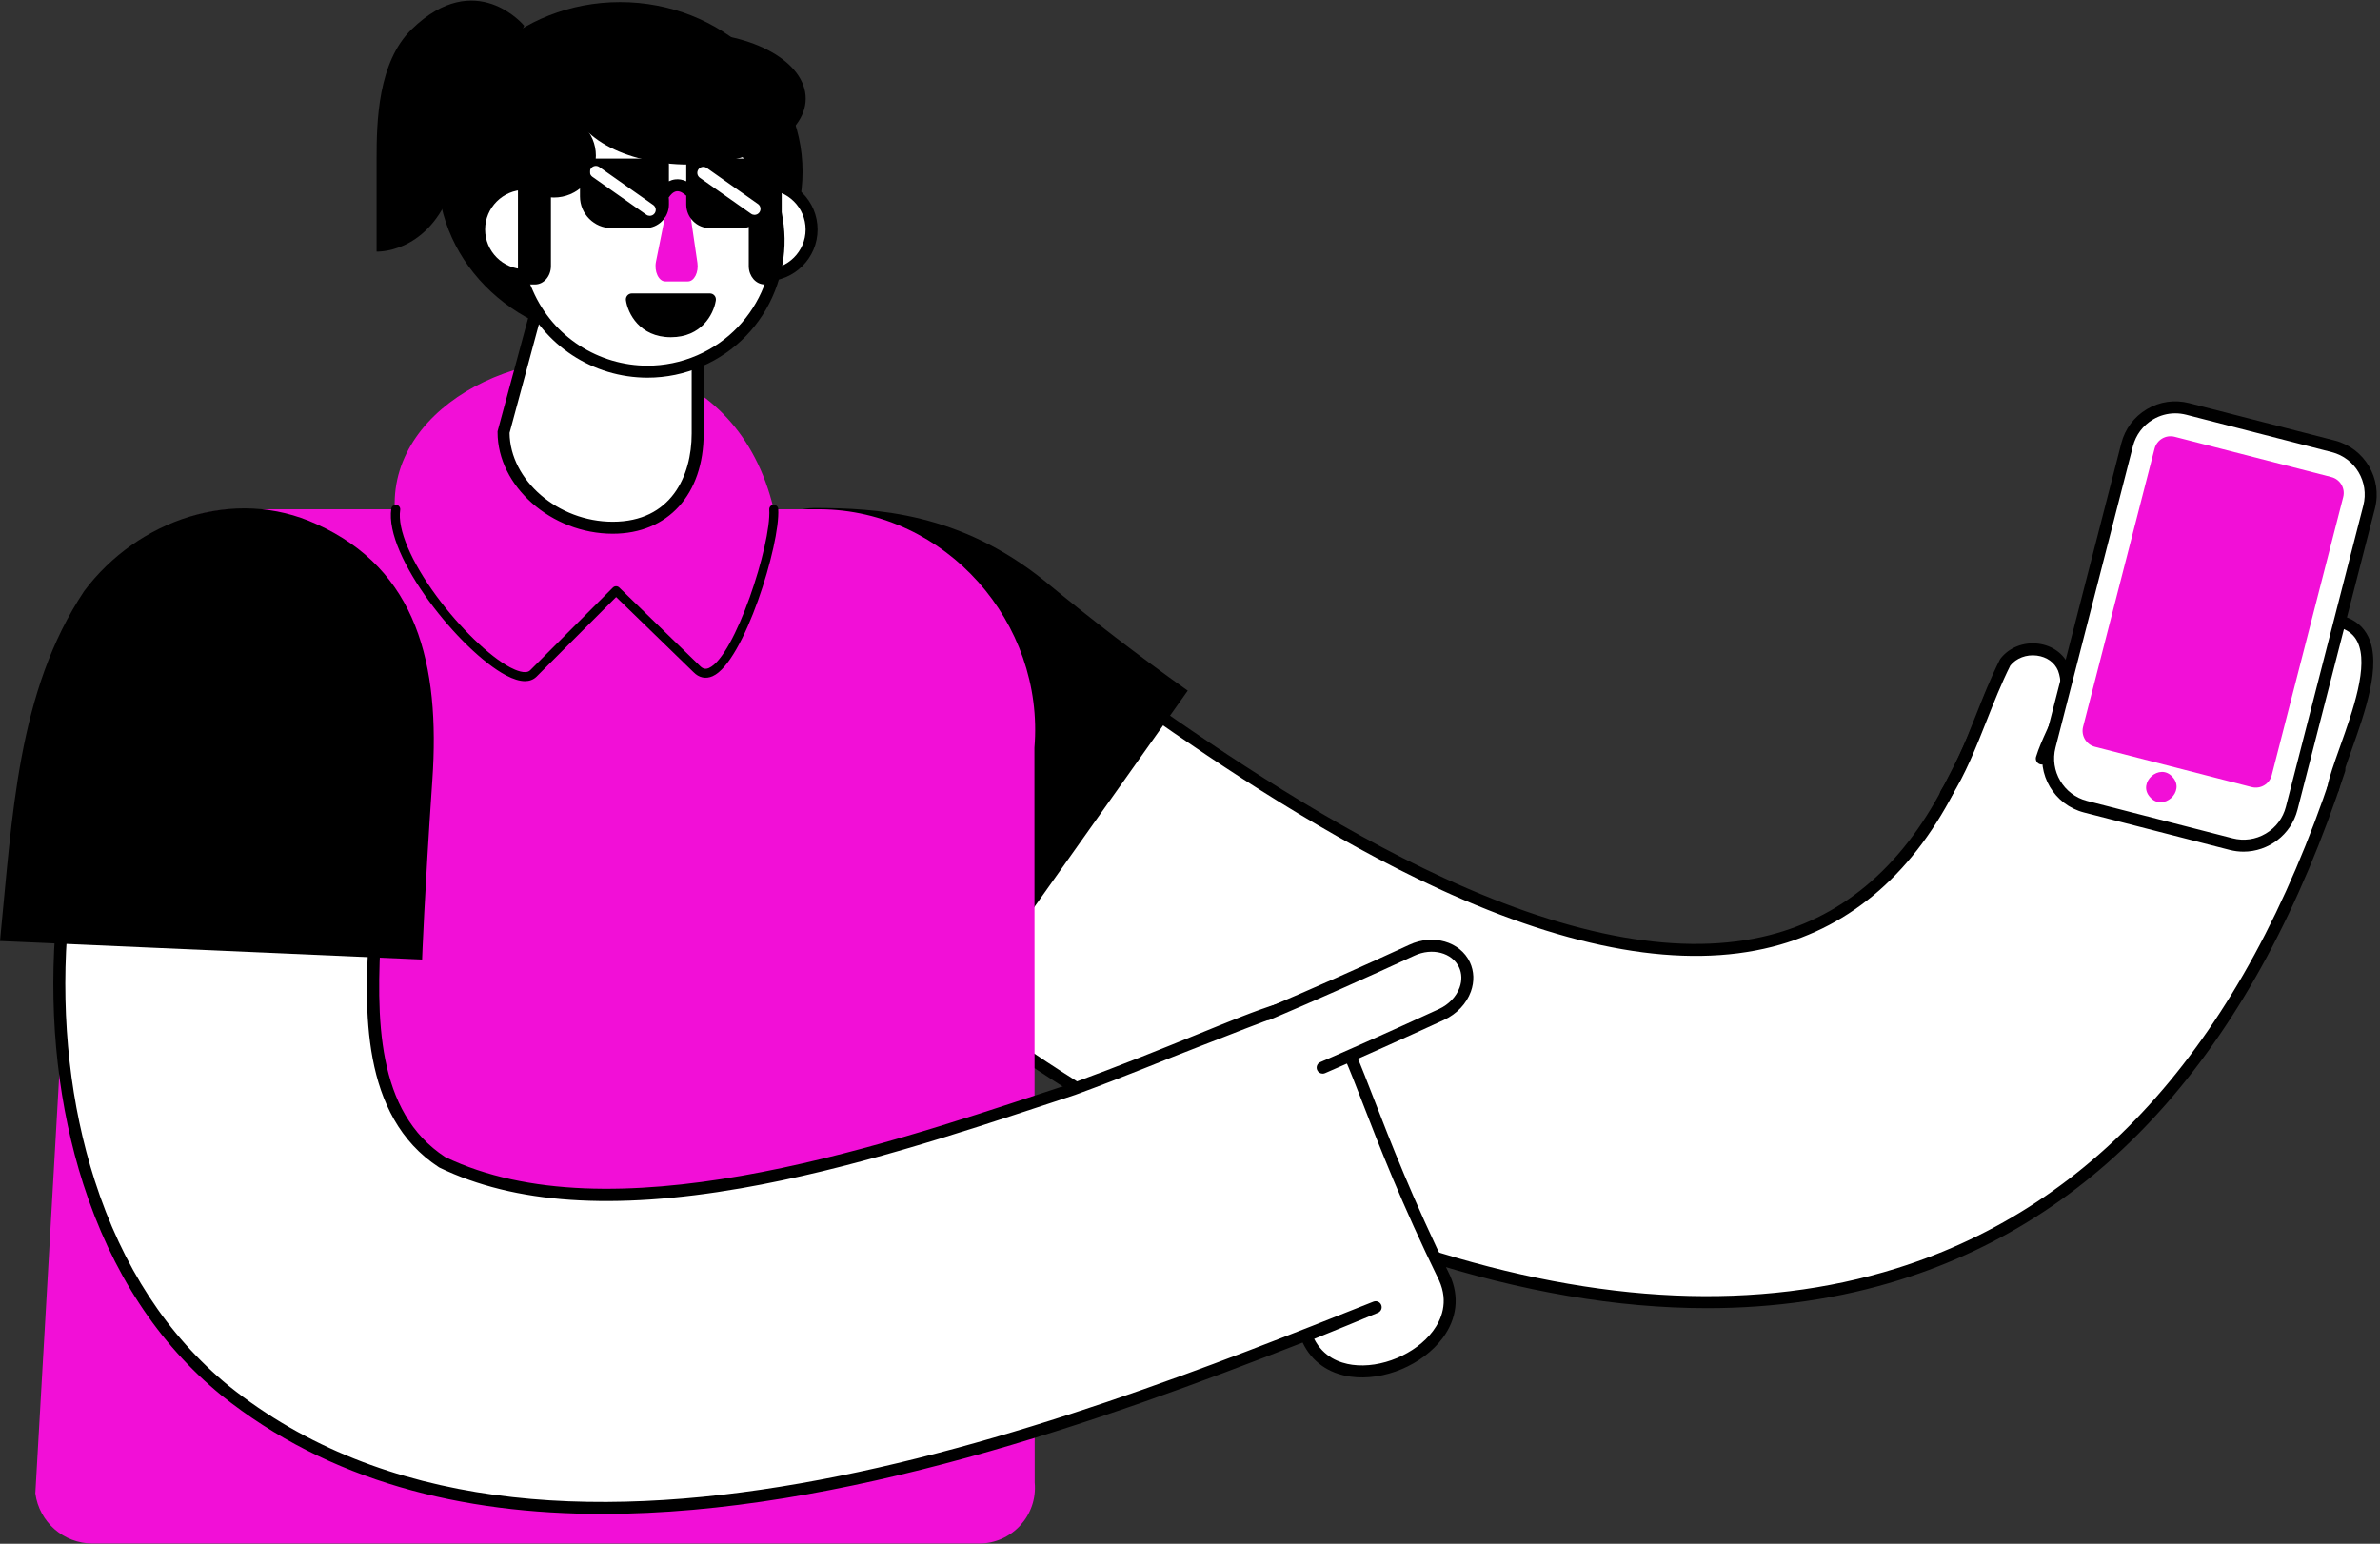<svg xmlns="http://www.w3.org/2000/svg" width="538" height="349" viewBox="0 0 538 349" fill="none"><rect x="0" y="0" width="538" height="349" fill="#333333" stroke="none"/><path fill-rule="evenodd" clip-rule="evenodd" d="M455.532 152.982C453.018 153.719 450.776 155.149 449.874 157.574C447.374 164.349 444.521 170.708 441.432 176.614C431.125 197.488 416.821 208.472 400.444 212.689C355.35 224.3 294.509 184.619 257.933 158.861L210.811 223.484C325.925 310.62 473.977 341.458 528.814 174.02C522.215 172.848 460.851 149.258 455.532 152.982Z" fill="white"></path><path fill-rule="evenodd" clip-rule="evenodd" d="M212.692 223.205C248.764 250.352 286.495 270.703 321.885 282.092C361.672 294.898 397.612 296.46 428.7 286.735C474.024 272.558 507.111 234.966 527.073 174.988C523.99 174.131 517.878 172.026 509.937 169.294C499.732 165.783 487.034 161.413 476.436 158.235C459.74 153.228 456.807 153.802 456.298 154.097C456.183 154.181 456.054 154.241 455.912 154.282C454.184 154.789 451.955 155.853 451.142 158.045C448.716 164.63 445.85 171.089 442.631 177.242C432.853 197.044 418.712 209.436 400.62 214.043C380.584 219.144 355.255 214.749 325.339 200.978C300.368 189.484 276.477 173.544 258.244 160.736L212.692 223.205ZM385.869 295.734C365.623 295.734 343.962 292.045 321.054 284.673C285.031 273.079 246.627 252.294 209.994 224.564C209.404 224.118 209.281 223.282 209.717 222.685L256.839 158.062C257.275 157.465 258.11 157.327 258.714 157.753C276.986 170.621 301.2 186.883 326.472 198.516C355.811 212.02 380.53 216.36 399.949 211.416C417.242 207.013 430.794 195.102 440.212 176.013C443.397 169.935 446.216 163.583 448.601 157.105C449.543 154.575 451.745 152.72 454.991 151.73C459.076 149.584 477.141 155.141 510.818 166.731C519.565 169.742 527.127 172.343 529.052 172.686C529.438 172.754 529.777 172.987 529.98 173.324C530.183 173.661 530.224 174.069 530.102 174.442C509.91 236.108 476.064 274.759 429.513 289.322C415.846 293.597 401.264 295.734 385.869 295.734Z" fill="black"></path><path fill-rule="evenodd" clip-rule="evenodd" d="M481.974 162.781C484.169 153.495 492.49 136.343 489.068 127.678C485.47 120.849 475.787 123.636 474.337 131.051C471.769 142.191 468.618 153.043 464.783 163.376" fill="white"></path><path fill-rule="evenodd" clip-rule="evenodd" d="M464.783 164.731C464.627 164.731 464.471 164.704 464.315 164.647C463.611 164.386 463.258 163.606 463.516 162.905C467.182 153.035 470.373 142.216 473.016 130.747C473.856 126.466 477.271 123.143 481.506 122.521C485.212 121.976 488.485 123.668 490.267 127.045C490.294 127.089 490.315 127.134 490.328 127.18C492.971 133.879 489.346 144.523 486.154 153.914C484.989 157.327 483.891 160.553 483.295 163.092C483.119 163.821 482.387 164.272 481.662 164.099C480.937 163.927 480.483 163.197 480.652 162.469C481.282 159.803 482.4 156.518 483.586 153.04C486.473 144.567 490.057 134.032 487.835 128.243C486.595 125.938 484.433 124.829 481.906 125.202C479.317 125.581 476.39 127.617 475.665 131.312C472.989 142.937 469.756 153.869 466.057 163.847C465.853 164.393 465.339 164.731 464.783 164.731Z" fill="black"></path><path fill-rule="evenodd" clip-rule="evenodd" d="M481.975 162.781C485.105 153.6 487.734 144.197 489.923 134.661C490.506 132.131 491.895 130.033 493.65 128.648C497.193 125.661 502.716 126.733 504.715 130.993C508.042 140.313 499.524 157.917 497.112 167.952" fill="white"></path><path fill-rule="evenodd" clip-rule="evenodd" d="M497.111 169.307C497.003 169.307 496.901 169.295 496.793 169.269C496.061 169.094 495.614 168.362 495.79 167.634C496.488 164.754 497.66 161.288 498.907 157.617C501.909 148.775 505.642 137.778 503.46 131.511C502.701 129.938 501.285 128.823 499.564 128.445C497.762 128.051 495.926 128.502 494.523 129.684C492.883 130.982 491.731 132.848 491.243 134.965C488.98 144.798 486.297 154.304 483.254 163.218C483.011 163.926 482.245 164.305 481.533 164.063C480.829 163.821 480.449 163.052 480.693 162.343C483.702 153.517 486.365 144.101 488.601 134.358C489.224 131.641 490.722 129.236 492.809 127.585C494.828 125.883 497.511 125.221 500.14 125.798C502.715 126.362 504.829 128.046 505.94 130.417C505.961 130.457 505.974 130.497 505.995 130.538C508.542 137.683 504.788 148.736 501.475 158.488C500.249 162.099 499.09 165.509 498.426 168.269C498.277 168.89 497.721 169.307 497.111 169.307Z" fill="black"></path><path fill-rule="evenodd" clip-rule="evenodd" d="M497.111 167.952C500.445 158.167 503.21 148.251 505.507 138.271C506.117 135.623 507.533 133.419 509.301 131.964C515.752 126.678 523.253 133.617 521.085 141.881C518.693 152.305 515.793 162.735 512.249 173.123" fill="white"></path><path fill-rule="evenodd" clip-rule="evenodd" d="M512.249 174.479C512.1 174.479 511.958 174.455 511.809 174.405C511.104 174.164 510.724 173.394 510.962 172.686C514.322 162.833 517.284 152.367 519.764 141.577C520.902 137.232 519.032 133.74 516.809 132.318C514.743 130.99 512.317 131.244 510.155 133.012C508.529 134.355 507.343 136.332 506.821 138.575C504.443 148.932 501.611 158.963 498.392 168.389C498.148 169.098 497.383 169.476 496.671 169.234C495.966 168.993 495.587 168.222 495.831 167.514C499.016 158.176 501.828 148.235 504.186 137.968C504.836 135.144 506.347 132.64 508.441 130.917C511.524 128.392 515.197 128.063 518.273 130.036C521.959 132.401 523.66 137.413 522.399 142.224C519.906 153.065 516.918 163.621 513.53 173.56C513.34 174.124 512.811 174.479 512.249 174.479Z" fill="black"></path><path fill-rule="evenodd" clip-rule="evenodd" d="M461.551 171.482C463.469 165.13 469.032 157.938 466.491 151.136C464.275 145.894 456.625 145.37 453.278 149.74C448.352 159.548 445.309 170.922 439.854 179.488" fill="white"></path><path fill-rule="evenodd" clip-rule="evenodd" d="M439.855 180.843C439.604 180.843 439.353 180.775 439.123 180.631C438.493 180.229 438.31 179.391 438.71 178.76C441.833 173.858 444.124 168.074 446.549 161.95C448.243 157.676 449.992 153.256 452.065 149.131C452.106 149.054 452.146 148.982 452.2 148.914C454.138 146.392 457.425 145.093 460.779 145.522C463.964 145.929 466.566 147.831 467.738 150.609C469.757 156.001 467.284 161.47 465.102 166.295C464.221 168.254 463.381 170.105 462.846 171.873C462.629 172.59 461.877 172.995 461.158 172.78C460.44 172.564 460.04 171.807 460.25 171.091C460.84 169.151 461.748 167.131 462.635 165.179C464.695 160.619 466.823 155.904 465.217 151.611C464.431 149.757 462.683 148.498 460.433 148.211C458.075 147.909 455.785 148.772 454.43 150.468C452.438 154.452 450.723 158.771 449.07 162.949C446.705 168.921 444.259 175.096 440.993 180.216C440.736 180.622 440.302 180.843 439.855 180.843Z" fill="black"></path><path fill-rule="evenodd" clip-rule="evenodd" d="M512.249 173.123C516.83 164.529 517.358 138.491 529.568 140.667C542.409 144.921 529.297 168.76 527.387 178.294" fill="white"></path><path fill-rule="evenodd" clip-rule="evenodd" d="M527.386 179.65C527.298 179.65 527.21 179.641 527.115 179.623C526.383 179.477 525.909 178.762 526.058 178.028C526.539 175.611 527.664 172.464 528.958 168.82C531.878 160.632 535.51 150.441 532.902 145.099C532.17 143.6 530.97 142.581 529.236 141.985C522.65 140.902 519.953 149.931 517.114 161.84C515.996 166.528 514.938 170.955 513.441 173.761C513.089 174.422 512.269 174.672 511.612 174.319C510.947 173.967 510.697 173.146 511.049 172.486C512.384 169.987 513.4 165.725 514.478 161.211C516.985 150.694 520.109 137.604 529.805 139.333C529.866 139.345 529.934 139.36 529.995 139.38C532.468 140.201 534.27 141.726 535.334 143.91C538.444 150.276 534.602 161.063 531.513 169.73C530.3 173.127 529.161 176.335 528.714 178.56C528.585 179.205 528.016 179.65 527.386 179.65Z" fill="black"></path><path fill-rule="evenodd" clip-rule="evenodd" d="M268.492 156.136C257.449 148.308 246.592 139.952 236.013 131.228C216.977 115.939 198.215 114.844 184.046 114.844C159.195 114.844 154.708 188.023 175.233 204.902C187.506 215.023 200.133 224.749 213.255 234.052L268.492 156.136Z" fill="black"></path><path fill-rule="evenodd" clip-rule="evenodd" d="M504.347 190.828L471.422 182.369C465.412 180.824 461.787 174.693 463.332 168.677L480.834 100.541C482.386 94.524 488.511 90.9 494.528 92.446L527.453 100.905C533.463 102.451 537.088 108.58 535.543 114.597L518.041 182.733C516.489 188.749 510.364 192.373 504.347 190.828Z" fill="white"></path><path fill-rule="evenodd" clip-rule="evenodd" d="M491.716 93.444C489.968 93.444 488.24 93.911 486.695 94.825C484.425 96.169 482.806 98.319 482.149 100.878L464.646 169.014C463.284 174.297 466.483 179.699 471.761 181.057L504.685 189.515C507.24 190.172 509.903 189.794 512.18 188.449C514.456 187.105 516.069 184.955 516.726 182.396L534.235 114.259C535.591 108.977 532.399 103.574 527.114 102.217L494.196 93.759C493.37 93.548 492.543 93.444 491.716 93.444ZM507.145 192.538C506.108 192.538 505.058 192.409 504.008 192.14L471.09 183.682C464.362 181.952 460.289 175.07 462.017 168.34L479.526 100.203C480.367 96.943 482.42 94.204 485.32 92.491C488.213 90.778 491.608 90.296 494.867 91.134L527.791 99.592C534.52 101.321 538.586 108.204 536.858 114.934L519.349 183.07C517.892 188.753 512.756 192.538 507.145 192.538Z" fill="black"></path><path fill-rule="evenodd" clip-rule="evenodd" d="M508.994 177.936L473.57 168.835C471.578 168.322 470.372 166.29 470.886 164.297L487.04 101.424C487.555 99.431 489.581 98.229 491.58 98.742L526.998 107.843C528.997 108.355 530.196 110.387 529.681 112.381L513.528 175.253C513.019 177.247 510.987 178.448 508.994 177.936Z" fill="#F20FD7"></path><path fill-rule="evenodd" clip-rule="evenodd" d="M491.113 175.67C494.108 178.928 488.924 183.556 486.024 180.212C483.036 176.955 488.22 172.327 491.113 175.67Z" fill="#F20FD7"></path><path fill-rule="evenodd" clip-rule="evenodd" d="M233.895 335.152C234.586 342.553 228.763 348.946 221.329 348.946H20.938C14.39 348.946 8.854 344.098 7.988 337.608L18.36 156.185C15.462 134.447 32.374 115.131 54.305 115.131H185.369C213.781 115.342 236.177 140.769 233.834 169.041L233.895 335.152Z" fill="#F20FD7"></path><path fill-rule="evenodd" clip-rule="evenodd" d="M174.904 115.131C158.496 46.034 36.502 94.882 115.723 152.558C117.145 153.713 119.21 153.601 120.506 152.304L129.902 142.909L139.266 133.544C143.751 137.903 152.972 146.856 157.487 151.244C164.394 158.366 175.46 123.922 174.904 115.131Z" fill="#F20FD7"></path><path fill-rule="evenodd" clip-rule="evenodd" d="M118.655 153.986C117.46 153.986 116.037 153.551 114.394 152.685C104.143 147.283 86.815 125.797 88.453 114.979C88.537 114.424 89.055 114.043 89.61 114.126C90.165 114.21 90.547 114.728 90.463 115.283C89.808 119.606 92.883 126.896 98.689 134.784C103.958 141.943 110.65 148.414 115.341 150.887C116.582 151.54 118.813 152.497 119.814 151.562C122.368 149.005 126.394 144.979 130.269 141.106L138.548 132.826C138.941 132.432 139.577 132.428 139.976 132.815L158.196 150.515C158.873 151.213 159.486 151.354 160.267 151.009C166.142 148.409 174.384 123.002 173.89 115.195C173.855 114.635 174.28 114.152 174.84 114.116C175.401 114.082 175.884 114.507 175.919 115.066C176.421 122.989 168.153 149.742 161.09 152.867C159.536 153.556 157.997 153.23 156.758 151.951L139.278 134.971L131.706 142.543C127.831 146.417 123.806 150.442 121.227 153.024C120.539 153.666 119.681 153.986 118.655 153.986Z" fill="black"></path><path fill-rule="evenodd" clip-rule="evenodd" d="M326.525 288.869C289.785 213.604 317.292 218.916 242.566 246.251C202.161 259.527 139.543 281.828 99.965 262.752C82.968 251.71 83.692 228.661 84.847 209.64L20.846 203.915C17.27 203.572 14.038 206.849 13.793 211.317C11.297 247.738 20.787 289.721 50.861 314.357C120.977 370.518 237.589 324.727 310.972 295.523C307.07 297.157 299.191 300.381 295.264 301.953C301.922 319.304 334.238 305.809 326.525 288.869Z" fill="white"></path><path fill-rule="evenodd" clip-rule="evenodd" d="M17.431 206.387C16.089 207.54 15.256 209.365 15.145 211.391C13.816 230.785 15.98 249.953 21.403 266.842C27.655 286.318 37.855 301.952 51.719 313.308C121.721 369.379 239.875 322.358 310.47 294.263C311.161 293.989 311.945 294.321 312.226 295.01C312.507 295.698 312.181 296.485 311.495 296.772C308.015 298.23 301.25 301.002 297.07 302.686C299.165 306.796 302.838 308.146 305.672 308.537C312.168 309.433 320.018 306.146 323.93 300.895C325.791 298.397 327.538 294.382 325.298 289.446C316.836 272.109 311.782 259.059 308.091 249.528C306.526 245.487 305.203 242.072 303.978 239.264C301.662 233.961 301.806 229.757 299.18 228.622C294.842 226.749 286.624 230.65 271.009 236.628C263.499 239.502 254.601 243.291 243.031 247.523C241.071 248.168 239.103 248.819 237.089 249.484C217.02 256.118 192.044 264.373 167.533 268.631C138.601 273.657 116.307 272.133 99.376 263.973C99.324 263.948 99.274 263.92 99.226 263.889C81.385 252.298 82.401 227.755 83.413 210.872L20.724 205.264C20.598 205.252 20.471 205.246 20.344 205.246C19.314 205.246 18.294 205.644 17.431 206.387ZM50.014 315.415C35.728 303.712 25.237 287.652 18.822 267.671C13.297 250.457 11.089 230.939 12.44 211.225C12.59 208.484 13.765 205.964 15.663 204.332C17.199 203.012 19.085 202.385 20.974 202.566L84.966 208.29C85.697 208.356 86.242 208.99 86.198 209.722C84.945 230.365 85.029 251.369 100.631 261.569C137.84 279.438 197.048 259.865 236.238 246.911C238.254 246.245 240.223 245.594 242.143 244.963C253.626 240.762 262.699 237.077 269.989 234.116C285.621 227.768 294.874 223.81 300.255 226.134C303.731 227.636 303.871 232.191 306.548 238.37C307.767 241.185 309.073 244.556 310.619 248.549C314.293 258.038 319.326 271.032 327.742 288.274C327.748 288.285 327.753 288.296 327.758 288.307C329.942 293.105 329.354 298.15 326.104 302.514C321.573 308.596 312.826 312.257 305.302 311.221C300.306 310.533 296.497 307.812 294.459 303.515C249.181 321.247 190.157 342.251 136.216 342.254C104.431 342.256 74.421 334.965 50.014 315.415Z" fill="black"></path><path fill-rule="evenodd" clip-rule="evenodd" d="M298.986 241.365C307.982 237.468 316.941 233.442 325.873 229.334C330.613 227.123 332.925 222.089 331.04 218.095H331.039C329.154 214.1 323.838 212.633 319.165 214.812C308.354 219.802 297.505 224.628 286.623 229.253" fill="white"></path><path fill-rule="evenodd" clip-rule="evenodd" d="M298.988 242.72C298.464 242.72 297.965 242.414 297.744 241.903C297.446 241.216 297.762 240.418 298.448 240.121C306.87 236.473 315.655 232.542 325.308 228.102C327.508 227.076 329.2 225.305 329.944 223.246C330.511 221.676 330.465 220.052 329.815 218.673C328.25 215.36 323.73 214.179 319.738 216.04C308.627 221.168 297.665 226.032 287.154 230.499C286.465 230.793 285.67 230.472 285.377 229.783C285.084 229.093 285.405 228.298 286.094 228.005C296.58 223.549 307.515 218.696 318.597 213.582C323.933 211.093 330.066 212.858 332.266 217.517C333.227 219.552 333.307 221.914 332.493 224.167C331.506 226.899 329.303 229.23 326.447 230.562C316.769 235.012 307.966 238.952 299.526 242.608C299.35 242.684 299.167 242.72 298.988 242.72Z" fill="black"></path><path fill-rule="evenodd" clip-rule="evenodd" d="M95.418 216.922C95.418 216.922 95.941 202.41 97.734 176.316C99.527 150.223 94.285 128.721 71.534 118.479C52.982 109.946 31.114 117.489 19.037 133.614C3.882 156.337 2.795 184.625 0 212.741L95.418 216.922Z" fill="black"></path><path fill-rule="evenodd" clip-rule="evenodd" d="M181.419 38.822C181.419 60.001 162.95 77.171 140.168 77.171C117.385 77.171 98.917 60.001 98.917 38.822C98.917 17.643 117.385 0.474 140.168 0.474C162.95 0.474 181.419 17.643 181.419 38.822Z" fill="black"></path><path fill-rule="evenodd" clip-rule="evenodd" d="M183.465 51.887C183.465 57.588 178.844 62.209 173.143 62.209C167.442 62.209 162.821 57.588 162.821 51.887C162.821 46.187 167.442 41.565 173.143 41.565C178.844 41.565 183.465 46.187 183.465 51.887Z" fill="white"></path><path fill-rule="evenodd" clip-rule="evenodd" d="M173.143 42.92C168.198 42.92 164.176 46.943 164.176 51.887C164.176 56.831 168.198 60.854 173.143 60.854C178.087 60.854 182.11 56.831 182.11 51.887C182.11 46.943 178.087 42.92 173.143 42.92ZM173.143 63.564C166.704 63.564 161.466 58.326 161.466 51.887C161.466 45.449 166.704 40.21 173.143 40.21C179.581 40.21 184.82 45.449 184.82 51.887C184.82 58.326 179.581 63.564 173.143 63.564Z" fill="black"></path><path fill-rule="evenodd" clip-rule="evenodd" d="M138.516 119.304C125.67 119.304 113.828 109.454 113.828 97.693L124.744 57.265C124.744 45.504 121.605 35.97 134.45 35.97H148.002C160.847 35.97 157.708 45.504 157.708 57.265V98.009C157.708 109.77 151.361 119.304 138.516 119.304Z" fill="white"></path><path fill-rule="evenodd" clip-rule="evenodd" d="M115.185 97.869C115.302 108.586 126.154 117.949 138.516 117.949C151.668 117.949 156.353 107.649 156.353 98.009V57.265C156.353 55.2 156.447 53.238 156.538 51.34C156.786 46.117 157.002 41.608 154.847 39.348C153.549 37.987 151.31 37.325 148.003 37.325H134.451C131.143 37.325 128.905 37.987 127.606 39.348C125.452 41.608 125.666 46.117 125.916 51.34C126.006 53.238 126.1 55.2 126.1 57.265V57.446L115.185 97.869ZM138.516 120.66C124.643 120.66 112.474 109.927 112.474 97.693V97.513L123.389 57.086C123.384 55.15 123.295 53.279 123.209 51.468C122.93 45.625 122.689 40.578 125.645 37.478C127.482 35.551 130.362 34.615 134.451 34.615H148.003C152.091 34.615 154.972 35.551 156.809 37.478C159.764 40.578 159.524 45.625 159.245 51.468C159.156 53.335 159.064 55.265 159.064 57.265V98.009C159.064 111.769 150.998 120.66 138.516 120.66Z" fill="black"></path><path fill-rule="evenodd" clip-rule="evenodd" d="M146.376 84.023C134.54 84.023 123.86 77.004 119.166 66.14L118.725 65.121C112.247 50.125 119.176 32.654 134.171 26.174C137.914 24.558 141.862 23.738 145.907 23.738C157.743 23.738 168.424 30.758 173.117 41.621L173.558 42.641C180.037 57.637 173.108 75.108 158.112 81.587C154.369 83.204 150.42 84.023 146.376 84.023Z" fill="white"></path><path fill-rule="evenodd" clip-rule="evenodd" d="M145.908 22.383H145.907C141.676 22.383 137.547 23.24 133.633 24.931C126.036 28.213 120.173 34.257 117.122 41.949C114.071 49.642 114.198 58.061 117.48 65.658L117.921 66.678C122.829 78.038 133.998 85.379 146.375 85.379C150.605 85.379 154.735 84.522 158.648 82.83C166.245 79.549 172.109 73.504 175.16 65.812C178.211 58.12 178.083 49.7 174.801 42.103L174.361 41.084C169.453 29.723 158.284 22.383 145.908 22.383ZM145.907 25.093C156.845 25.093 167.259 31.479 171.872 42.159L172.313 43.178C178.505 57.511 171.906 74.15 157.574 80.343C153.92 81.921 150.117 82.668 146.375 82.668C135.437 82.668 125.023 76.283 120.409 65.603L119.968 64.583C113.776 50.25 120.375 33.611 134.708 27.419C138.362 25.84 142.165 25.093 145.907 25.093Z" fill="black"></path><path fill-rule="evenodd" clip-rule="evenodd" d="M118.627 62.209C112.927 62.209 108.306 57.588 108.306 51.887C108.306 46.186 112.927 41.565 118.627 41.565C119.34 41.565 120.036 41.638 120.708 41.775" fill="white"></path><path fill-rule="evenodd" clip-rule="evenodd" d="M118.627 63.564C112.189 63.564 106.95 58.326 106.95 51.887C106.95 45.449 112.189 40.21 118.627 40.21C119.418 40.21 120.209 40.29 120.979 40.447C121.712 40.597 122.185 41.314 122.035 42.047C121.885 42.78 121.168 43.252 120.436 43.103C119.845 42.982 119.236 42.92 118.627 42.92C113.683 42.92 109.661 46.943 109.661 51.887C109.661 56.831 113.683 60.854 118.627 60.854C119.375 60.854 119.982 61.461 119.982 62.209C119.982 62.957 119.375 63.564 118.627 63.564Z" fill="black"></path><path d="M125.213 44.655C130.452 44.655 134.699 40.408 134.699 35.169C134.699 29.93 130.452 25.683 125.213 25.683C119.974 25.683 115.727 29.93 115.727 35.169C115.727 40.408 119.974 44.655 125.213 44.655Z" fill="black"></path><path d="M155.705 37.202C170.299 37.202 182.131 30.527 182.131 22.295C182.131 14.062 170.299 7.387 155.705 7.387C141.11 7.387 129.278 14.062 129.278 22.295C129.278 30.527 141.11 37.202 155.705 37.202Z" fill="black"></path><path fill-rule="evenodd" clip-rule="evenodd" d="M150.383 63.622H155.506C156.919 63.622 157.965 61.569 157.649 59.414L155.492 44.684C154.991 41.266 151.925 41.075 151.251 44.419L148.286 59.15C147.84 61.366 148.897 63.622 150.383 63.622Z" fill="#F20FD7"></path><path fill-rule="evenodd" clip-rule="evenodd" d="M118.489 5.814C118.489 5.814 107.182 30.54 101.595 43.993C96.008 57.446 85.127 56.882 85.127 56.882C85.127 56.882 85.127 44.249 85.127 35.912C85.127 27.575 85.394 14.035 93.108 6.566C107.583 -7.452 118.489 5.814 118.489 5.814Z" fill="black"></path><path fill-rule="evenodd" clip-rule="evenodd" d="M120.808 36.524C122.866 36.524 124.535 38.45 124.535 40.827V60.148C124.535 62.444 122.922 64.306 120.934 64.306H119.733C118.268 64.306 117.081 62.934 117.081 61.244V40.827C117.081 38.45 118.749 36.524 120.808 36.524ZM172.983 36.524C174.994 36.524 176.634 38.364 176.707 40.666L176.709 40.827V59.857C176.709 62.26 175.061 64.217 172.998 64.303L172.857 64.306L172.719 64.303C170.841 64.221 169.331 62.479 169.259 60.311L169.256 60.148V40.827C169.256 38.45 170.925 36.524 172.983 36.524Z" fill="black"></path><path fill-rule="evenodd" clip-rule="evenodd" d="M143.597 47.597C141.853 47.765 140.303 46.488 140.135 44.745C139.967 43.001 141.244 41.451 142.988 41.282C144.732 41.114 146.281 42.391 146.449 44.136C146.618 45.879 145.341 47.429 143.597 47.597Z" fill="black"></path><path fill-rule="evenodd" clip-rule="evenodd" d="M160.822 47.597C159.077 47.765 157.528 46.488 157.36 44.745C157.191 43 158.469 41.451 160.212 41.282C161.956 41.114 163.506 42.391 163.674 44.135C163.843 45.879 162.565 47.429 160.822 47.597Z" fill="black"></path><path fill-rule="evenodd" clip-rule="evenodd" d="M151.652 76.237C144.552 76.237 141.899 70.773 141.489 67.884C141.434 67.496 141.55 67.102 141.807 66.805C142.065 66.508 142.438 66.338 142.831 66.338H160.473C160.866 66.338 161.239 66.508 161.497 66.805C161.754 67.102 161.87 67.496 161.814 67.884L161.777 68.117C161.261 71.057 158.565 76.237 151.652 76.237Z" fill="black"></path><path d="M149.605 37.202H133.343V48.721H149.605V37.202Z" fill="white"></path><path d="M172.644 37.202H156.382V48.721H172.644V37.202Z" fill="white"></path><path fill-rule="evenodd" clip-rule="evenodd" d="M149.855 35.846C150.603 35.846 151.21 36.453 151.21 37.202L151.209 40.986C151.625 40.777 152.093 40.622 152.613 40.557C153.451 40.452 154.29 40.597 155.127 40.989L155.127 37.202C155.127 36.453 155.734 35.846 156.483 35.846H173.163C173.911 35.846 174.518 36.453 174.518 37.202V44.423C174.518 48.366 171.31 51.574 167.367 51.574H160.47C157.524 51.574 155.127 49.177 155.127 46.231L155.127 44.245C154.458 43.638 153.683 43.158 152.959 43.245C152.121 43.344 151.48 44.186 151.209 44.607L151.21 46.231C151.21 49.177 148.813 51.574 145.867 51.574H138.257C134.314 51.574 131.106 48.366 131.106 44.423L131.106 42.305L122.122 44.329C122.021 44.351 121.922 44.362 121.823 44.362C121.203 44.362 120.644 43.935 120.502 43.304C120.338 42.574 120.796 41.849 121.526 41.684L131.106 39.526L131.106 37.202C131.106 36.453 131.713 35.846 132.461 35.846H149.855ZM133.582 38.081C133.173 38.662 133.285 39.454 133.823 39.901L133.911 39.969L146.1 48.545C146.338 48.713 146.609 48.793 146.879 48.793C147.305 48.793 147.725 48.592 147.988 48.217C148.398 47.635 148.285 46.844 147.748 46.397L147.66 46.329L135.47 37.752C134.858 37.322 134.013 37.469 133.582 38.081ZM157.874 38.296C157.464 38.877 157.576 39.669 158.114 40.116L158.202 40.184L169.78 48.33C170.018 48.498 170.289 48.578 170.559 48.578C170.985 48.578 171.405 48.377 171.668 48.002C172.078 47.42 171.965 46.629 171.428 46.182L171.34 46.114L159.761 37.967C159.15 37.537 158.304 37.684 157.874 38.296Z" fill="black"></path></svg>